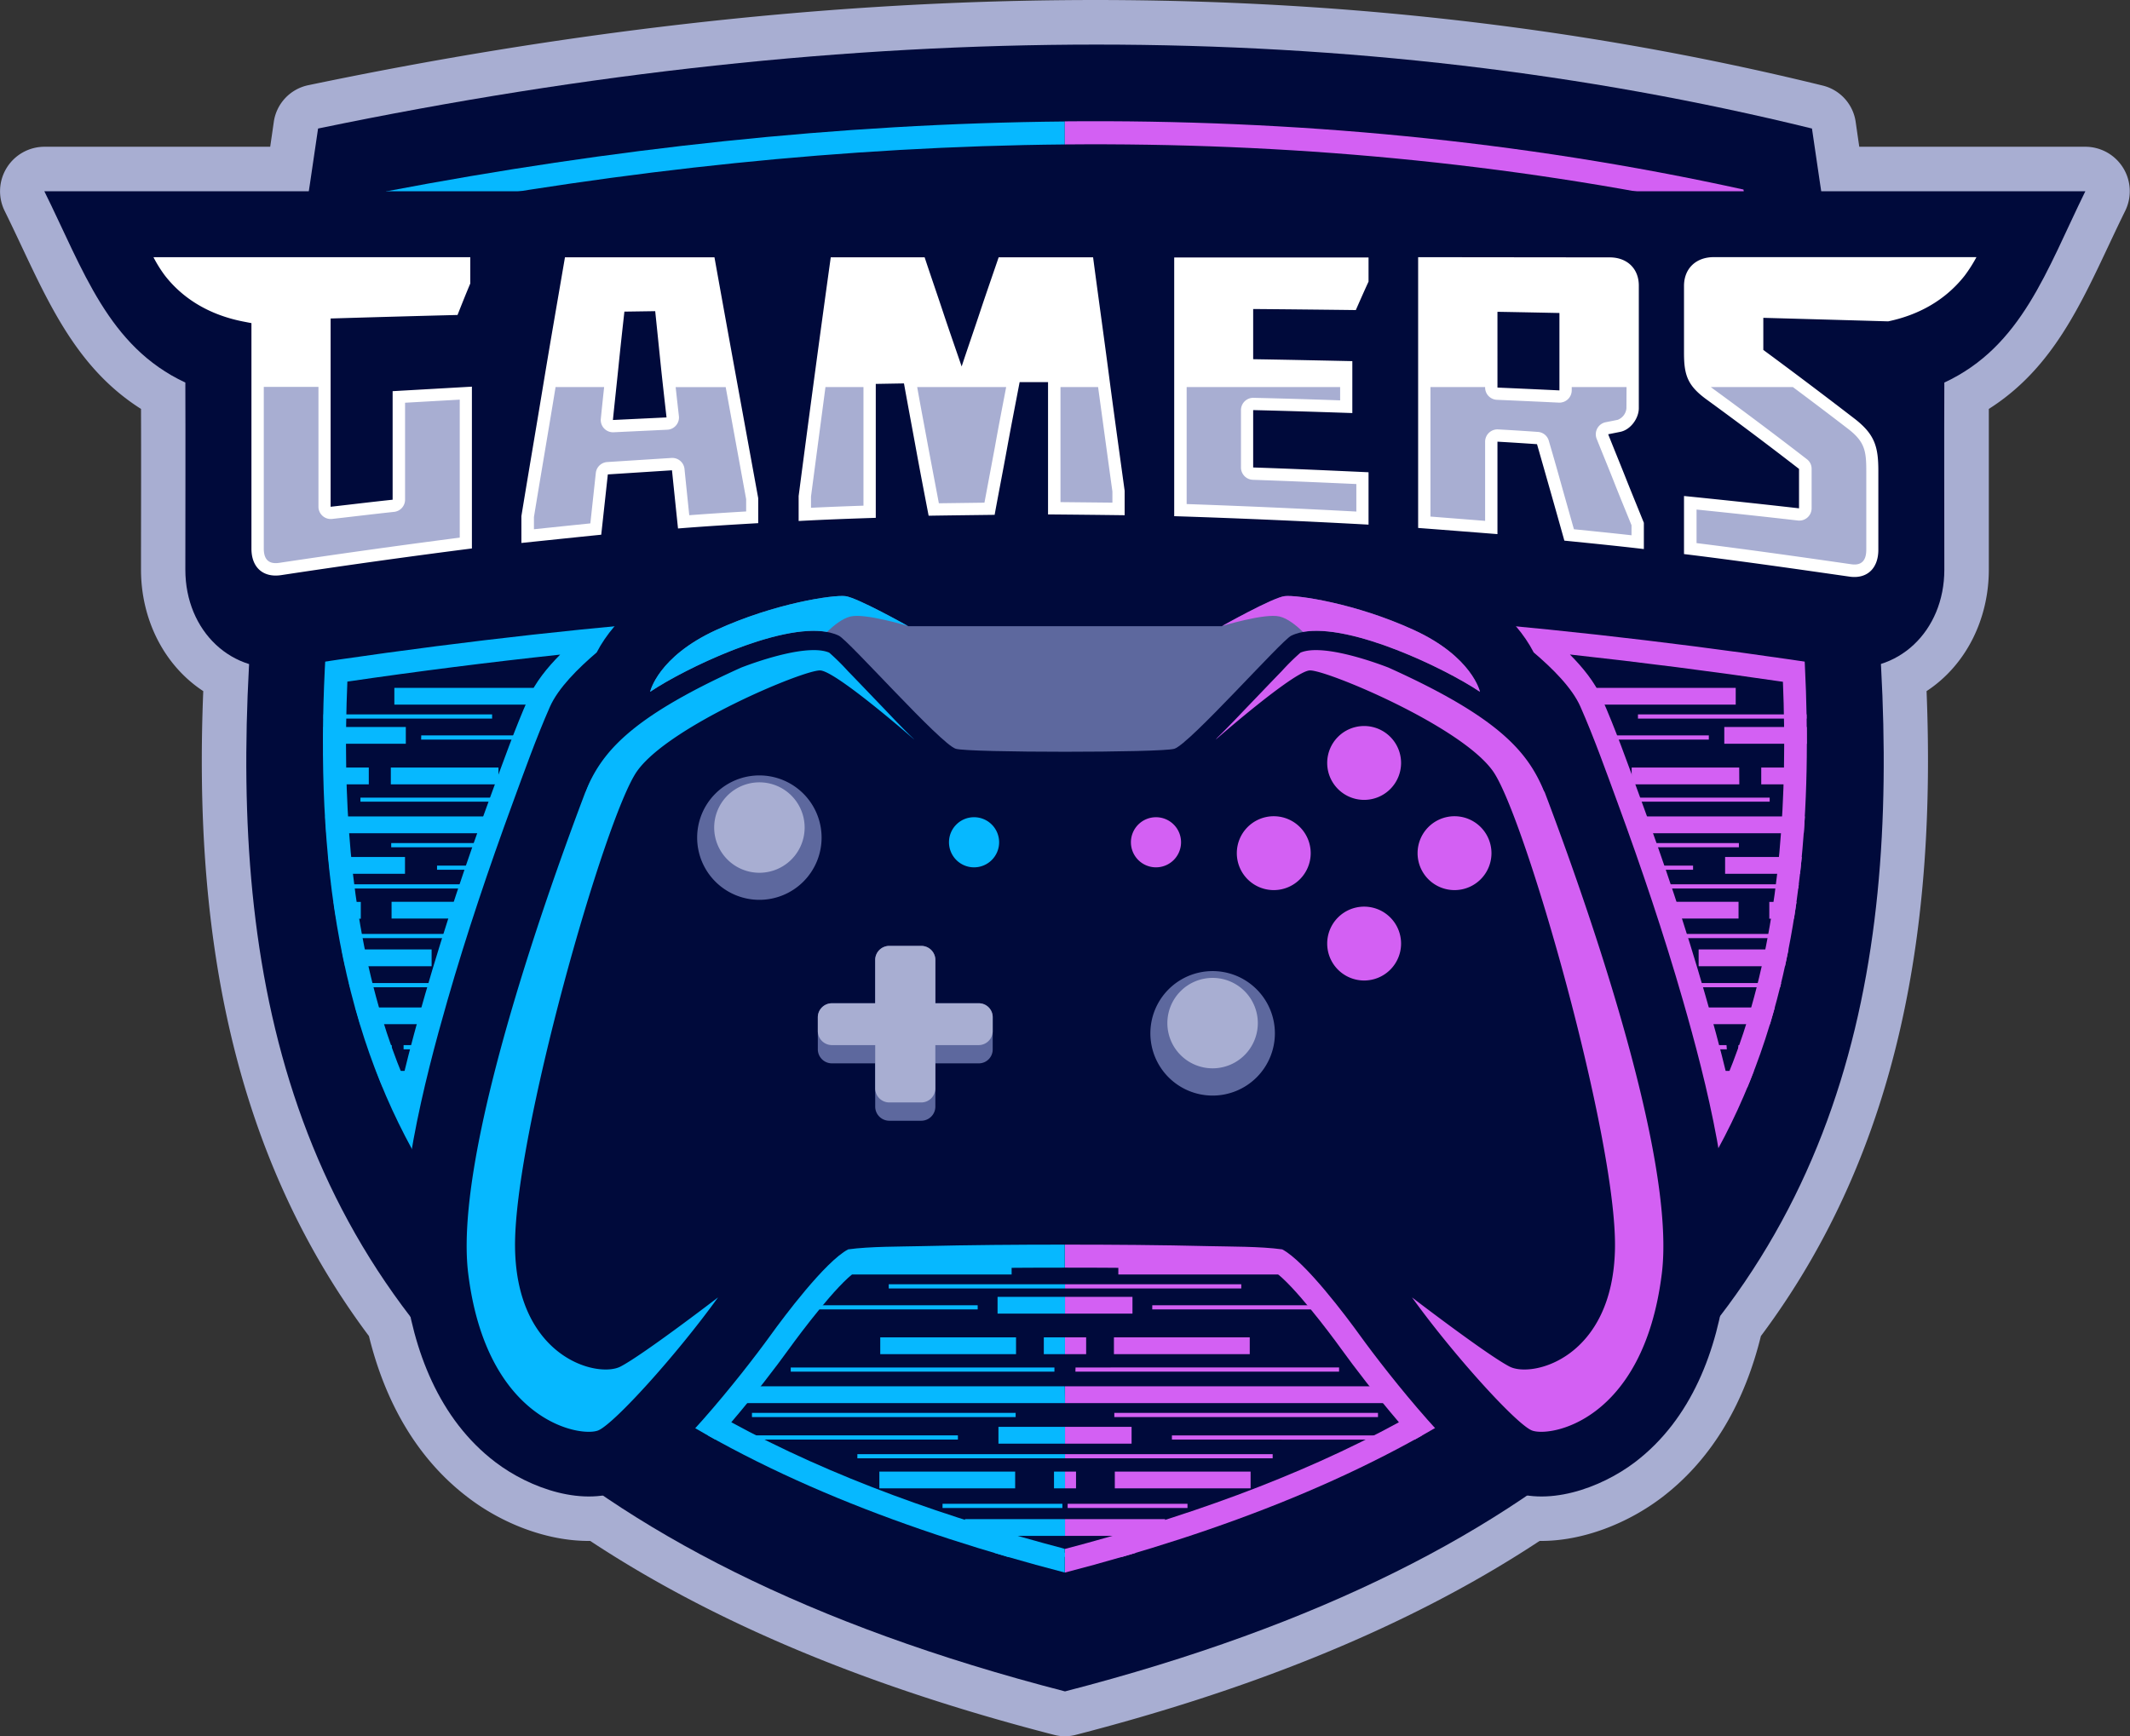 <svg id="Layer_1" data-name="Layer 1" xmlns="http://www.w3.org/2000/svg" viewBox="0 0 604.24 492.6"><rect x="0" y="0" width="604.24" height="492.6" fill="#333333" stroke="none"/><defs><style>.cls-1{fill:#a8aed2;}.cls-1,.cls-2,.cls-3,.cls-4,.cls-5,.cls-6{fill-rule:evenodd;}.cls-2{fill:#000a3b;}.cls-3{fill:#06b8ff;}.cls-4{fill:#d360f3;}.cls-5{fill:#fff;}.cls-6{fill:#5d689e;}</style></defs><path class="cls-1" d="M1483.65,956.17h64A12.62,12.62,0,0,1,1559,974.38c-10.66,21.63-18.19,43.19-38.68,56.18,0,15.2,0,30.41,0,45.61,0,13.95-6.4,27.07-17.66,34.46,2.62,65.26-6.88,129.29-47,183-4.4,17.92-13.19,34.46-28.15,45.83-9.55,7.25-22.34,12.42-34.63,12.3-39.6,26.13-85.83,43.2-131.5,55a12.06,12.06,0,0,1-6.31,0c-45.67-11.79-91.9-28.86-131.5-55-12.29.12-25.08-5-34.63-12.3-15-11.37-23.75-27.91-28.15-45.83-40.15-53.68-49.65-117.71-47-183-11.26-7.39-17.66-20.51-17.66-34.46,0-15.2.06-30.41,0-45.61-20.49-13-28-34.55-38.68-56.18a12.62,12.62,0,0,1,11.33-18.21h64c.34-2.3.67-4.61,1-6.91a12.44,12.44,0,0,1,9.92-10.58c142.07-29.65,287.71-34.68,429.38.1a12.42,12.42,0,0,1,9.49,10.48c.33,2.3.66,4.61,1,6.91" transform="translate(-956.13 -914.53)"/><path class="cls-2" d="M1046.36,951c-23.56,165.21-79.51,368.26,211.89,443.45,291.41-75.19,235.46-278.24,211.9-443.45q-194.07-47.64-423.79,0" transform="translate(-956.13 -914.53)"/><path class="cls-3" d="M1065.67,968.8c-4.25,27.55-8.94,55-12.48,82.69-6.4,50-9.78,104.64,5,153.59,27.51,91,112,132.74,200,155.65V949c-64.4.59-128.84,7.69-192.58,19.84" transform="translate(-956.13 -914.53)"/><path class="cls-4" d="M1258.25,1360.73c88.06-22.91,172.55-64.61,200-155.65,22-72.77,4.25-161.15-7.53-236.77-63.62-14-128-19.93-192.52-19.35Z" transform="translate(-956.13 -914.53)"/><path class="cls-2" d="M1440.75,1231.69c.37-.74.73-1.48,1.09-2.23-.36.75-.72,1.49-1.09,2.23m-2,3.9c.44-.83.88-1.67,1.31-2.51C1439.62,1233.92,1439.18,1234.76,1438.74,1235.59Zm-2,3.76c.5-.88,1-1.77,1.47-2.67Q1437.44,1238,1436.69,1239.35Zm-2,3.4,1.4-2.41Zm-10.94,16.31c.49-.65,1-1.3,1.45-2C1424.76,1257.76,1424.28,1258.41,1423.79,1259.06Zm-12.6,15c.59-.64,1.19-1.28,1.78-1.93C1412.38,1272.74,1411.78,1273.38,1411.19,1274Zm-35.77,30.33c.69-.47,1.38-.94,2.06-1.42Zm-212.29,13.46c29.4,16.1,62.26,27.52,95.12,36.17,32.87-8.65,65.73-20.07,95.13-36.17l-.43.23c-6.68-7.83-12.69-15.7-16.43-20.89-3.38-4.69-13.56-18.2-18.87-21.85-6.13-.71-12.69-.54-18.83-.7-13.52-.33-27-.43-40.57-.43s-27,.1-40.56.43c-6.14.16-12.7,0-18.83.7-5.31,3.65-15.49,17.16-18.87,21.85-3.74,5.19-9.75,13.06-16.43,20.89Zm-59.59-45.72c.59.65,1.18,1.29,1.78,1.93C1104.72,1273.38,1104.13,1272.74,1103.54,1272.09Zm-14.57-18.2c.43.62.86,1.22,1.3,1.83C1089.83,1255.11,1089.4,1254.51,1089,1253.89Zm-8.59-13.55,1.4,2.41Zm-2-3.6,1.34,2.44Zm-1.92-3.66c.43.84.87,1.68,1.31,2.51C1077.33,1234.76,1076.89,1233.92,1076.46,1233.08Zm-1.79-3.62,1.08,2.23Zm326.83-129.22c3.65,3.67,7,7.82,8.94,12.19,4,9.06,7.31,18.43,10.72,27.72,6.83,18.6,13.17,37.4,18.64,56.45,2.06,7.16,4.26,15.12,6.26,23.42q3.35-8.1,6-16.83c9.14-30.25,11.14-63,9.83-95.25Q1431.72,1103.55,1401.5,1100.24Zm-346.85,7.69c-1.36,32.3.62,64.92,9.81,95.26q2.64,8.73,6,16.83c2-8.3,4.2-16.26,6.26-23.42,5.48-19,11.81-37.85,18.64-56.45,3.41-9.29,6.73-18.66,10.72-27.72,1.92-4.37,5.29-8.52,8.94-12.2Q1084.78,1103.52,1054.65,1107.93ZM1445,973.75c-123.37-26.37-250-22.46-373.59.61-2.86,18.36-5.88,36.69-8.58,55.06h390.92C1451,1010.84,1447.92,992.31,1445,973.75Z" transform="translate(-956.13 -914.53)"/><path class="cls-3" d="M1244.36,1294h-38.52v4.76h38.52Zm13.88,0h-6v4.76h6Zm-15.13-22.61h-74.8v4.76h74.8Zm1,60.69h-38.52v4.76h38.52Zm-10.63-47.2h-74.8v1.19h74.8Zm21.77,17.66h-74.8v1.19h74.8Zm-11,12.89h-74.8v1.19h74.8Zm13.26,25.79h-34v1.19h34Zm.74,9.11h-28.38v-4.76h28.38Zm0-13.49h-3.12v-4.76h3.12Zm0-8.52h-58.9v-1.19h58.9Zm0-4.17h-18.88v-4.76h18.88Zm0-11.5H1149v-4.77h109.2Zm0-25.4h-19.13v-4.75h19.13Zm0-7.13h-50v-1.19h50ZM1159.05,1323l-2.13-1.19h70.95V1323Zm83,33.28-4-1.19h20.21v1.19Zm16.16-90.46h-59.91v-4.76h59.91Z" transform="translate(-956.13 -914.53)"/><path class="cls-4" d="M1272.13,1294h38.53v4.76h-38.53Zm-13.88,0h6v4.76h-6Zm15.13-22.61h74.8v4.76h-74.8Zm-1,60.69h38.52v4.76h-38.52Zm10.63-47.2h74.8v1.19H1283Zm-21.77,17.66H1336v1.19h-74.8Zm11,12.89h74.8v1.19h-74.8ZM1259,1341.22h34v1.19h-34Zm-.74,9.11h28.39v-4.76h-28.39Zm0-13.49h3.12v-4.76h-3.12Zm0-8.52h58.9v-1.19h-58.9Zm0-4.17h18.88v-4.76h-18.88Zm0-11.5h109.2v-4.77h-109.2Zm0-25.4h19.13v-4.75h-19.13Zm0-7.13h50v-1.19h-50Zm99.19,42.89,2.13-1.19h-71V1323Zm-83,33.28,4-1.19h-20.21v1.19Zm-16.17-90.46h59.91v-4.76h-59.91Z" transform="translate(-956.13 -914.53)"/><path class="cls-4" d="M1449.51,1132.31H1419v4.77h30.54Zm14.39,0h-8.14v4.77h8.14Zm-15.38-22.61h-59.3v4.76h59.3Zm.8,60.7h-30.55v4.76h30.55Zm-8.43-47.2h-59.31v1.19h59.31Zm17.26,17.65h-59.31V1142h59.31Zm-8.73,12.89h-59.31v1.19h59.31Zm-13,6.4h-59.31v1.18h59.31Zm23.49,19.39h-27v1.19h27Zm-14,31.55h-59.31v1.19H1446Zm3.37,0h3.37v1.19h-3.37Zm4.4,7.31c-.61,1.6-1.25,3.19-1.9,4.76h-80.46v-4.76Zm5.93-18c-.43,1.58-.89,3.16-1.36,4.73v0h-86.92v-4.76Zm1.8-6.93-.29,1.19h-45v-1.19Zm2.09-9.53c-.32,1.59-.65,3.18-1,4.76H1438v-4.76Zm2.27-13.49c-.22,1.59-.46,3.18-.72,4.76h-7v-4.76Zm.65-5-.15,1.19h-52.49v-1.19Zm.84-7.75c-.15,1.59-.31,3.18-.49,4.77h-21.26v-4.77Zm.88-11.5c-.09,1.59-.2,3.18-.31,4.76h-93.93v-4.76Zm.54-25.39c0,1.59,0,3.17,0,4.76h-23.4v-4.76Zm-.06-3.57,0,1.19h-47.83v-1.19Z" transform="translate(-956.13 -914.53)"/><path class="cls-3" d="M1067,1132.31h30.54v4.77H1067Zm-14.38,0h8.13v4.77h-8.13ZM1068,1109.7h59.31v4.76H1068Zm-.79,60.7h30.54v4.76h-30.54Zm8.42-47.2h59.31v1.19H1075.6Zm-17.25,17.65h59.3V1142h-59.3Zm8.73,12.89h59.3v1.19h-59.3Zm13,6.4h59.31v1.18h-59.31Zm-23.49,19.39h27v1.19h-27Zm14,31.55h59.31v1.19h-59.31Zm-3.37,0h-3.37v1.19h3.37Zm-4.4,7.31c.61,1.6,1.25,3.19,1.9,4.76h80.46v-4.76Zm-5.93-18c.43,1.58.89,3.16,1.36,4.73v0h86.92v-4.76Zm-1.8-6.93.29,1.19h45v-1.19Zm-2.09-9.53c.32,1.59.65,3.18,1,4.76h24.54v-4.76Zm-2.27-13.49c.23,1.59.46,3.18.72,4.76h7v-4.76Zm-.65-5,.15,1.19h52.5v-1.19Zm-.84-7.75c.15,1.59.31,3.18.49,4.77h21.26v-4.77Zm-.88-11.5c.1,1.59.2,3.18.31,4.76h93.93v-4.76Zm-.54-25.39c0,1.59,0,3.17,0,4.76h23.4v-4.76Zm.06-3.57,0,1.19h47.82v-1.19Z" transform="translate(-956.13 -914.53)"/><path class="cls-2" d="M1547.7,968.8c-11,22.4-18,44.05-40,54.28-.07,17.69,0,35.4,0,53.09,0,17.44-13.21,30.12-29.71,27.58-73.77-11.35-145.81-17.58-219.79-18.18-74,.6-146,6.83-219.79,18.18-16.49,2.54-29.7-10.14-29.7-27.58,0-17.69.07-35.4,0-53.09-21.92-10.23-28.91-31.88-40-54.28H1547.7Z" transform="translate(-956.13 -914.53)"/><path class="cls-5" d="M1398.51,1003.37v21.93q-8.84-.42-17.58-.8V1003c5.84.1,11.69.22,17.58.34m-40.08-15.84v76.83q11.25.86,22.5,1.75v-26.23c3.72.21,7.45.45,11.22.71,1.3,4.52,2.59,9.08,3.88,13.61s2.59,9.16,3.88,13.76c7.5.75,15,1.5,22.55,2.39v-7.45c-1.71-4.25-3.46-8.48-5.12-12.67s-3.36-8.32-5-12.45l3.36-.67c3-.57,5.33-3.87,5.33-6.73V995.56c0-4.81-3.31-8-8.27-8Zm-14.07,75.86v-14.83c-10.91-.5-21.82-1-32.73-1.36v-16.28c9.36.22,18.72.52,28.13.84V1017c-9.41-.2-18.77-.4-28.13-.55v-14.24q14.5.12,29.12.3c1.18-2.68,2.37-5.38,3.61-8.08v-6.85h-55.13v73.41Q1316.77,1061.88,1344.36,1063.39Zm-124.79-2.5c6.21-.1,12.46-.17,18.72-.25,1.14-6.27,2.38-12.56,3.52-18.84s2.38-12.55,3.57-18.82l8.06,0v37.54q10.88.09,21.73.23v-6.94c-1.5-11-3.06-22.1-4.5-33.14s-3-22.07-4.45-33.1h-26.79c-1.76,5.16-3.57,10.33-5.28,15.48s-3.51,10.32-5.22,15.49c-1.76-5.15-3.57-10.31-5.28-15.46s-3.51-10.34-5.22-15.51H1191.8q-2.34,16.83-4.61,33.73t-4.5,34v7.09c7.3-.4,14.59-.66,21.88-.9v-38l8-.14c1.13,6.3,2.32,12.59,3.46,18.86S1218.38,1054.66,1219.57,1060.89ZM1130,1033.7c.52-5.15,1.09-10.28,1.61-15.41s1.08-10.22,1.65-15.34l8.74-.13q.78,7.54,1.55,15.1c.52,5,1.09,10,1.66,15.05Zm-13.6-46.17c-2.06,12.08-4.19,24.23-6.2,36.44s-4.14,24.61-6.16,37v7.62c7.55-.78,15.1-1.58,22.65-2.34q.94-8.57,1.87-17.11l18.2-1.17q.85,8.28,1.71,16.51c7.55-.61,15.15-1.07,22.75-1.51v-7.1q-3.09-16.95-6.2-34t-6.21-34.34Zm317.45,67.74v16.47c15.62,1.91,31.24,4.15,46.86,6.39,5,.76,8.27-2.26,8.27-7.6v-22.39c0-6.79-1-10.22-6.36-14.51q-13.19-10.17-26.27-19.81v-9.11q17.68.49,35.42,1c8.28-1.73,16-5.74,21.67-12.93a40.59,40.59,0,0,0,3.37-5.29h-74.53c-5,0-8.43,3.2-8.43,8.18v19c0,6.28,1,9.26,6.36,13.18q13.11,9.54,26.27,19.73v11.18Q1450.15,1056.9,1433.89,1055.27ZM1090,1070.15v-45.91l-22.49,1.28v30.8c-5.9.62-11.74,1.34-17.59,2V1004.9q17.92-.54,36-1c1.19-3,2.38-6,3.62-8.93v-7.47H999.66a36.8,36.8,0,0,0,3.31,5.29c5.69,7.27,13.61,11.27,22,12.94.83.16,1.66.33,2.49.48v64c0,5.42,3.41,8.27,8.42,7.51Q1062.94,1073.61,1090,1070.15Z" transform="translate(-956.13 -914.53)"/><path class="cls-1" d="M1162,1024.37H1147.8q.45,4.1.92,8.21a3.48,3.48,0,0,1-3.3,3.88l-15.21.72a3.48,3.48,0,0,1-3.64-3.83c.3-3,.62-6,.94-9h-13.8l0,.17c-2,12.24-4.11,24.47-6.11,36.71v3.47q8-.84,16-1.66.78-7.15,1.55-14.3a3.48,3.48,0,0,1,3.26-3.11l18.2-1.16a3.49,3.49,0,0,1,3.7,3.12c.44,4.38.9,8.75,1.35,13.13,5.38-.41,10.76-.75,16.14-1.07v-3.48q-2.91-15.92-5.81-31.82m39.12,0H1190.3l-4.11,31.08v3.18c5-.24,9.92-.43,14.89-.6v-33.66Zm40.48,0h-25.27c1,5.7,2.11,11.41,3.15,17.12,1,5.29,2,10.58,3,15.86l12.93-.17c1-5.33,2-10.66,3-16C1239.39,1035.57,1240.48,1030,1241.56,1024.37Zm26.08,0h-10.7V1057l14.73.15V1054C1270.33,1044.13,1269,1034.25,1267.64,1024.37Zm68.63,0h-43.54v33.2q24.07.84,48.14,2.13v-7.81c-9.78-.44-19.57-.87-29.36-1.2a3.5,3.5,0,0,1-3.37-3.49v-16.28a3.48,3.48,0,0,1,3.57-3.49q12.29.28,24.56.72Zm81.25,0H1402v.93a3.5,3.5,0,0,1-3.66,3.49q-8.79-.42-17.57-.8a3.49,3.49,0,0,1-3.34-3.49v-.13h-15.51v36.75l15.51,1.22v-22.46a3.5,3.5,0,0,1,3.68-3.49q5.64.31,11.27.71a3.45,3.45,0,0,1,3.12,2.53q2,6.81,3.88,13.62l3.24,11.47c5.45.55,10.89,1.1,16.34,1.71v-2.85c-1.62-4-3.28-8-4.88-12.07s-3.35-8.29-5-12.43a3.49,3.49,0,0,1,2.57-4.73l3.37-.67a3.88,3.88,0,0,0,2.5-3.3Zm47.23,0h-23.33l.89.67q13.31,9.72,26.35,19.79a3.39,3.39,0,0,1,1.36,2.76v11.18a3.49,3.49,0,0,1-3.89,3.47q-14.37-1.65-28.75-3.11v9.52c14.65,1.83,29.26,3.89,43.87,6,3.06.45,4.28-1.19,4.28-4.14v-22.39c0-5.63-.46-8.2-5-11.76Q1472.7,1030.29,1464.75,1024.37Zm-378.23,42.71v-39.14l-15.51.88v27.5a3.48,3.48,0,0,1-3.12,3.47c-5.85.62-11.69,1.34-17.53,2a3.49,3.49,0,0,1-3.92-3.47v-34h-15.51v45.87c0,3,1.32,4.53,4.41,4.06Q1060.88,1070.4,1086.52,1067.08Z" transform="translate(-956.13 -914.53)"/><path class="cls-2" d="M1218.54,1073.89H1298c6.4-3.49,14.78-7.7,20.34-8.39,12.39-1.52,35.55,6.07,46.57,11.15,10,4.59,20.95,12.61,26.3,23,5.2,4.43,10.9,10,13.28,15.45,3.85,8.74,7.28,18.37,10.57,27.34,6.76,18.43,13.07,37.13,18.5,56,6.55,22.78,15.09,56.07,12.18,79.67-2.41,19.45-9.74,39.09-25.81,51.31-9.68,7.35-25.23,13-37,7.56-11.54-5.32-33-32.43-41.06-43.61-3.66-5.08-15.51-20.94-22-24.34-6.19-.86-14.79-.77-20.84-.92-13.56-.33-27.15-.43-40.73-.43s-27.16.1-40.72.43c-6,.15-14.65.06-20.84.92-6.49,3.4-18.34,19.26-22,24.34-8.06,11.18-29.52,38.29-41.06,43.61-11.79,5.44-27.34-.21-37-7.56-16.07-12.22-23.4-31.86-25.81-51.31-2.91-23.6,5.63-56.89,12.18-79.67,5.43-18.87,11.74-37.57,18.5-56,3.3-9,6.72-18.6,10.57-27.34,2.39-5.41,8.08-11,13.28-15.45,5.35-10.35,16.33-18.37,26.3-23,11-5.08,34.18-12.67,46.57-11.15,5.56.69,13.94,4.9,20.34,8.39" transform="translate(-956.13 -914.53)"/><path class="cls-2" d="M1213.79,1092.21s-14.43-8.11-17.83-8.53-20.09,2-36.67,9.61-18.73,17.53-18.73,17.53-10.19,8.11-11.74,11.63-45.08,110.91-39.84,153.37,32.32,46.63,37,44.49,22.18-21.47,33.87-37.69,22.3-27.91,31.48-31.25c7.54-2.74,126.35-2.74,133.89,0,9.18,3.34,19.8,15,31.48,31.25s29.22,35.54,33.87,37.69,31.73-2,37-44.49-38.29-149.86-39.84-153.37-11.74-11.63-11.74-11.63-2.15-9.9-18.73-17.53-33.27-10-36.67-9.61-17.83,8.53-17.83,8.53Z" transform="translate(-956.13 -914.53)"/><path class="cls-3" d="M1173.26,1088a114.09,114.09,0,0,0-14,5.33c-16.58,7.63-18.73,17.53-18.73,17.53s-10.19,8.11-11.74,11.63-45.08,110.91-39.84,153.37,32.32,46.63,37,44.49,22.18-21.47,33.87-37.69c0,0-21.22,16.28-27.66,19.62s-29.44-2.41-29.92-33.66,25.52-122.36,34.59-135.24,47.47-28.86,52-28.62,26.68,19.63,26.68,19.63l-25.13-36.45Z" transform="translate(-956.13 -914.53)"/><path class="cls-4" d="M1343.25,1088a114.09,114.09,0,0,1,14,5.33c16.58,7.63,18.73,17.53,18.73,17.53s10.19,8.11,11.74,11.63,45.08,110.91,39.84,153.37-32.33,46.63-37,44.49-22.18-21.47-33.87-37.69c0,0,21.22,16.28,27.66,19.62s29.44-2.41,29.92-33.66-25.53-122.36-34.59-135.24-47.47-28.86-52-28.62-26.68,19.63-26.68,19.63l25.13-36.45Z" transform="translate(-956.13 -914.53)"/><path class="cls-2" d="M1215.23,1086.71h86c4.92-2.75,14.57-8,18.6-8.48s11.31,1,15.27,1.88a123.19,123.19,0,0,1,24.37,8.18c8.18,3.77,19.69,11.8,21.79,21.34l14.41,21.28-1.43,8.31c-4.51-10.77-11.88-20.7-44.26-35.28-5.42-2.09-19.07-6.72-24.93-4.23a64.45,64.45,0,0,0-5.26,5.19c-3.29,3.38-6.54,6.81-9.82,10.21-3.52,3.65-14.66,15.76-19.18,17.14-2.54.77-17.56,1.16-32.59,1.16s-30-.39-32.58-1.16c-4.52-1.38-15.66-13.49-19.18-17.14-3.28-3.4-6.53-6.83-9.82-10.21a64.45,64.45,0,0,0-5.26-5.19c-5.86-2.49-19.51,2.14-24.94,4.23-32.37,14.58-39.74,24.51-44.25,35.28l-1.43-8.31,14.41-21.28c2.1-9.54,13.61-17.57,21.79-21.34a123.19,123.19,0,0,1,24.37-8.18c4-.89,11.23-2.38,15.27-1.88s13.68,5.73,18.6,8.48" transform="translate(-956.13 -914.53)"/><path class="cls-6" d="M1213.79,1092.21s-14.43-8.11-17.83-8.53-20.09,2-36.67,9.61-18.73,17.53-18.73,17.53c10.68-7.18,41.46-21.83,53.55-15.91,2.81,1.37,28.87,30.77,33.16,32.08,3.69,1.13,58.28,1.13,62,0,4.29-1.31,30.35-30.71,33.15-32.08,12.1-5.92,42.88,8.73,53.56,15.91,0,0-2.15-9.9-18.73-17.53s-33.27-10-36.67-9.61-17.83,8.53-17.83,8.53Z" transform="translate(-956.13 -914.53)"/><path class="cls-3" d="M1213.79,1092.21s-14.43-8.11-17.83-8.53-20.09,2-36.67,9.61-18.73,17.53-18.73,17.53c9.79-6.59,36.5-19.45,50.19-17,1.8-1.75,4.35-3.84,6.68-4.37,4.18-1,16.36,2.73,16.36,2.73" transform="translate(-956.13 -914.53)"/><path class="cls-6" d="M1171.56,1134.55a17.65,17.65,0,1,1-17.66,17.65,17.65,17.65,0,0,1,17.66-17.65" transform="translate(-956.13 -914.53)"/><path class="cls-2" d="M1359.08,1131a16,16,0,1,1-16-16,16,16,0,0,1,16,16" transform="translate(-956.13 -914.53)"/><path class="cls-4" d="M1353.59,1131a10.48,10.48,0,1,1-10.48-10.47,10.48,10.48,0,0,1,10.48,10.47" transform="translate(-956.13 -914.53)"/><path class="cls-2" d="M1359.08,1182.26a16,16,0,1,1-16-16,16,16,0,0,1,16,16" transform="translate(-956.13 -914.53)"/><path class="cls-4" d="M1353.59,1182.26a10.48,10.48,0,1,1-10.48-10.48,10.48,10.48,0,0,1,10.48,10.48" transform="translate(-956.13 -914.53)"/><path class="cls-6" d="M1208.35,1182.92h9.18a4,4,0,0,1,3.94,3.93v12.35h12.34a3.94,3.94,0,0,1,3.93,3.93v9.19a3.94,3.94,0,0,1-3.93,3.93h-12.34v12.34a4,4,0,0,1-3.94,3.94h-9.18a4,4,0,0,1-3.94-3.94v-12.34h-12.34a4,4,0,0,1-3.94-3.93v-9.19a4,4,0,0,1,3.94-3.93h12.34v-12.35a4,4,0,0,1,3.94-3.93" transform="translate(-956.13 -914.53)"/><path class="cls-1" d="M1208.35,1182.92h9.18a4,4,0,0,1,3.94,3.93v12.35h12.34a3.94,3.94,0,0,1,3.93,3.93v4a4,4,0,0,1-3.93,3.94h-12.34v12.34a4,4,0,0,1-3.94,3.93h-9.18a4,4,0,0,1-3.94-3.93v-12.34h-12.34a4,4,0,0,1-3.94-3.94v-4a4,4,0,0,1,3.94-3.93h12.34v-12.35a4,4,0,0,1,3.94-3.93" transform="translate(-956.13 -914.53)"/><path class="cls-2" d="M1300.12,1184.58a23.15,23.15,0,1,1-23.15,23.14,23.14,23.14,0,0,1,23.15-23.14" transform="translate(-956.13 -914.53)"/><path class="cls-6" d="M1300.12,1190.07a17.66,17.66,0,1,1-17.65,17.65,17.65,17.65,0,0,1,17.65-17.65" transform="translate(-956.13 -914.53)"/><path class="cls-3" d="M1232.45,1146.41a7.11,7.11,0,1,1-7.11,7.11,7.1,7.1,0,0,1,7.11-7.11" transform="translate(-956.13 -914.53)"/><path class="cls-4" d="M1284.06,1146.41a7.11,7.11,0,1,0,7.11,7.11,7.1,7.1,0,0,0-7.11-7.11" transform="translate(-956.13 -914.53)"/><path class="cls-4" d="M1368.75,1167.09a10.48,10.48,0,1,1,10.48-10.47,10.47,10.47,0,0,1-10.48,10.47" transform="translate(-956.13 -914.53)"/><path class="cls-2" d="M1317.47,1172.59a16,16,0,1,1,16-16,16,16,0,0,1-16,16" transform="translate(-956.13 -914.53)"/><path class="cls-4" d="M1317.47,1167.09a10.48,10.48,0,1,1,10.48-10.47,10.48,10.48,0,0,1-10.48,10.47" transform="translate(-956.13 -914.53)"/><path class="cls-1" d="M1171.56,1136.51a12.83,12.83,0,1,1-12.83,12.83,12.83,12.83,0,0,1,12.83-12.83" transform="translate(-956.13 -914.53)"/><path class="cls-1" d="M1300.12,1192a12.83,12.83,0,1,1-12.83,12.83,12.83,12.83,0,0,1,12.83-12.83" transform="translate(-956.13 -914.53)"/><path class="cls-4" d="M1302.72,1092.21s14.43-8.11,17.83-8.53,20.09,2,36.67,9.61,18.73,17.53,18.73,17.53c-9.79-6.59-36.5-19.45-50.19-17-1.8-1.75-4.35-3.84-6.68-4.37-4.18-1-16.36,2.73-16.36,2.73" transform="translate(-956.13 -914.53)"/></svg>